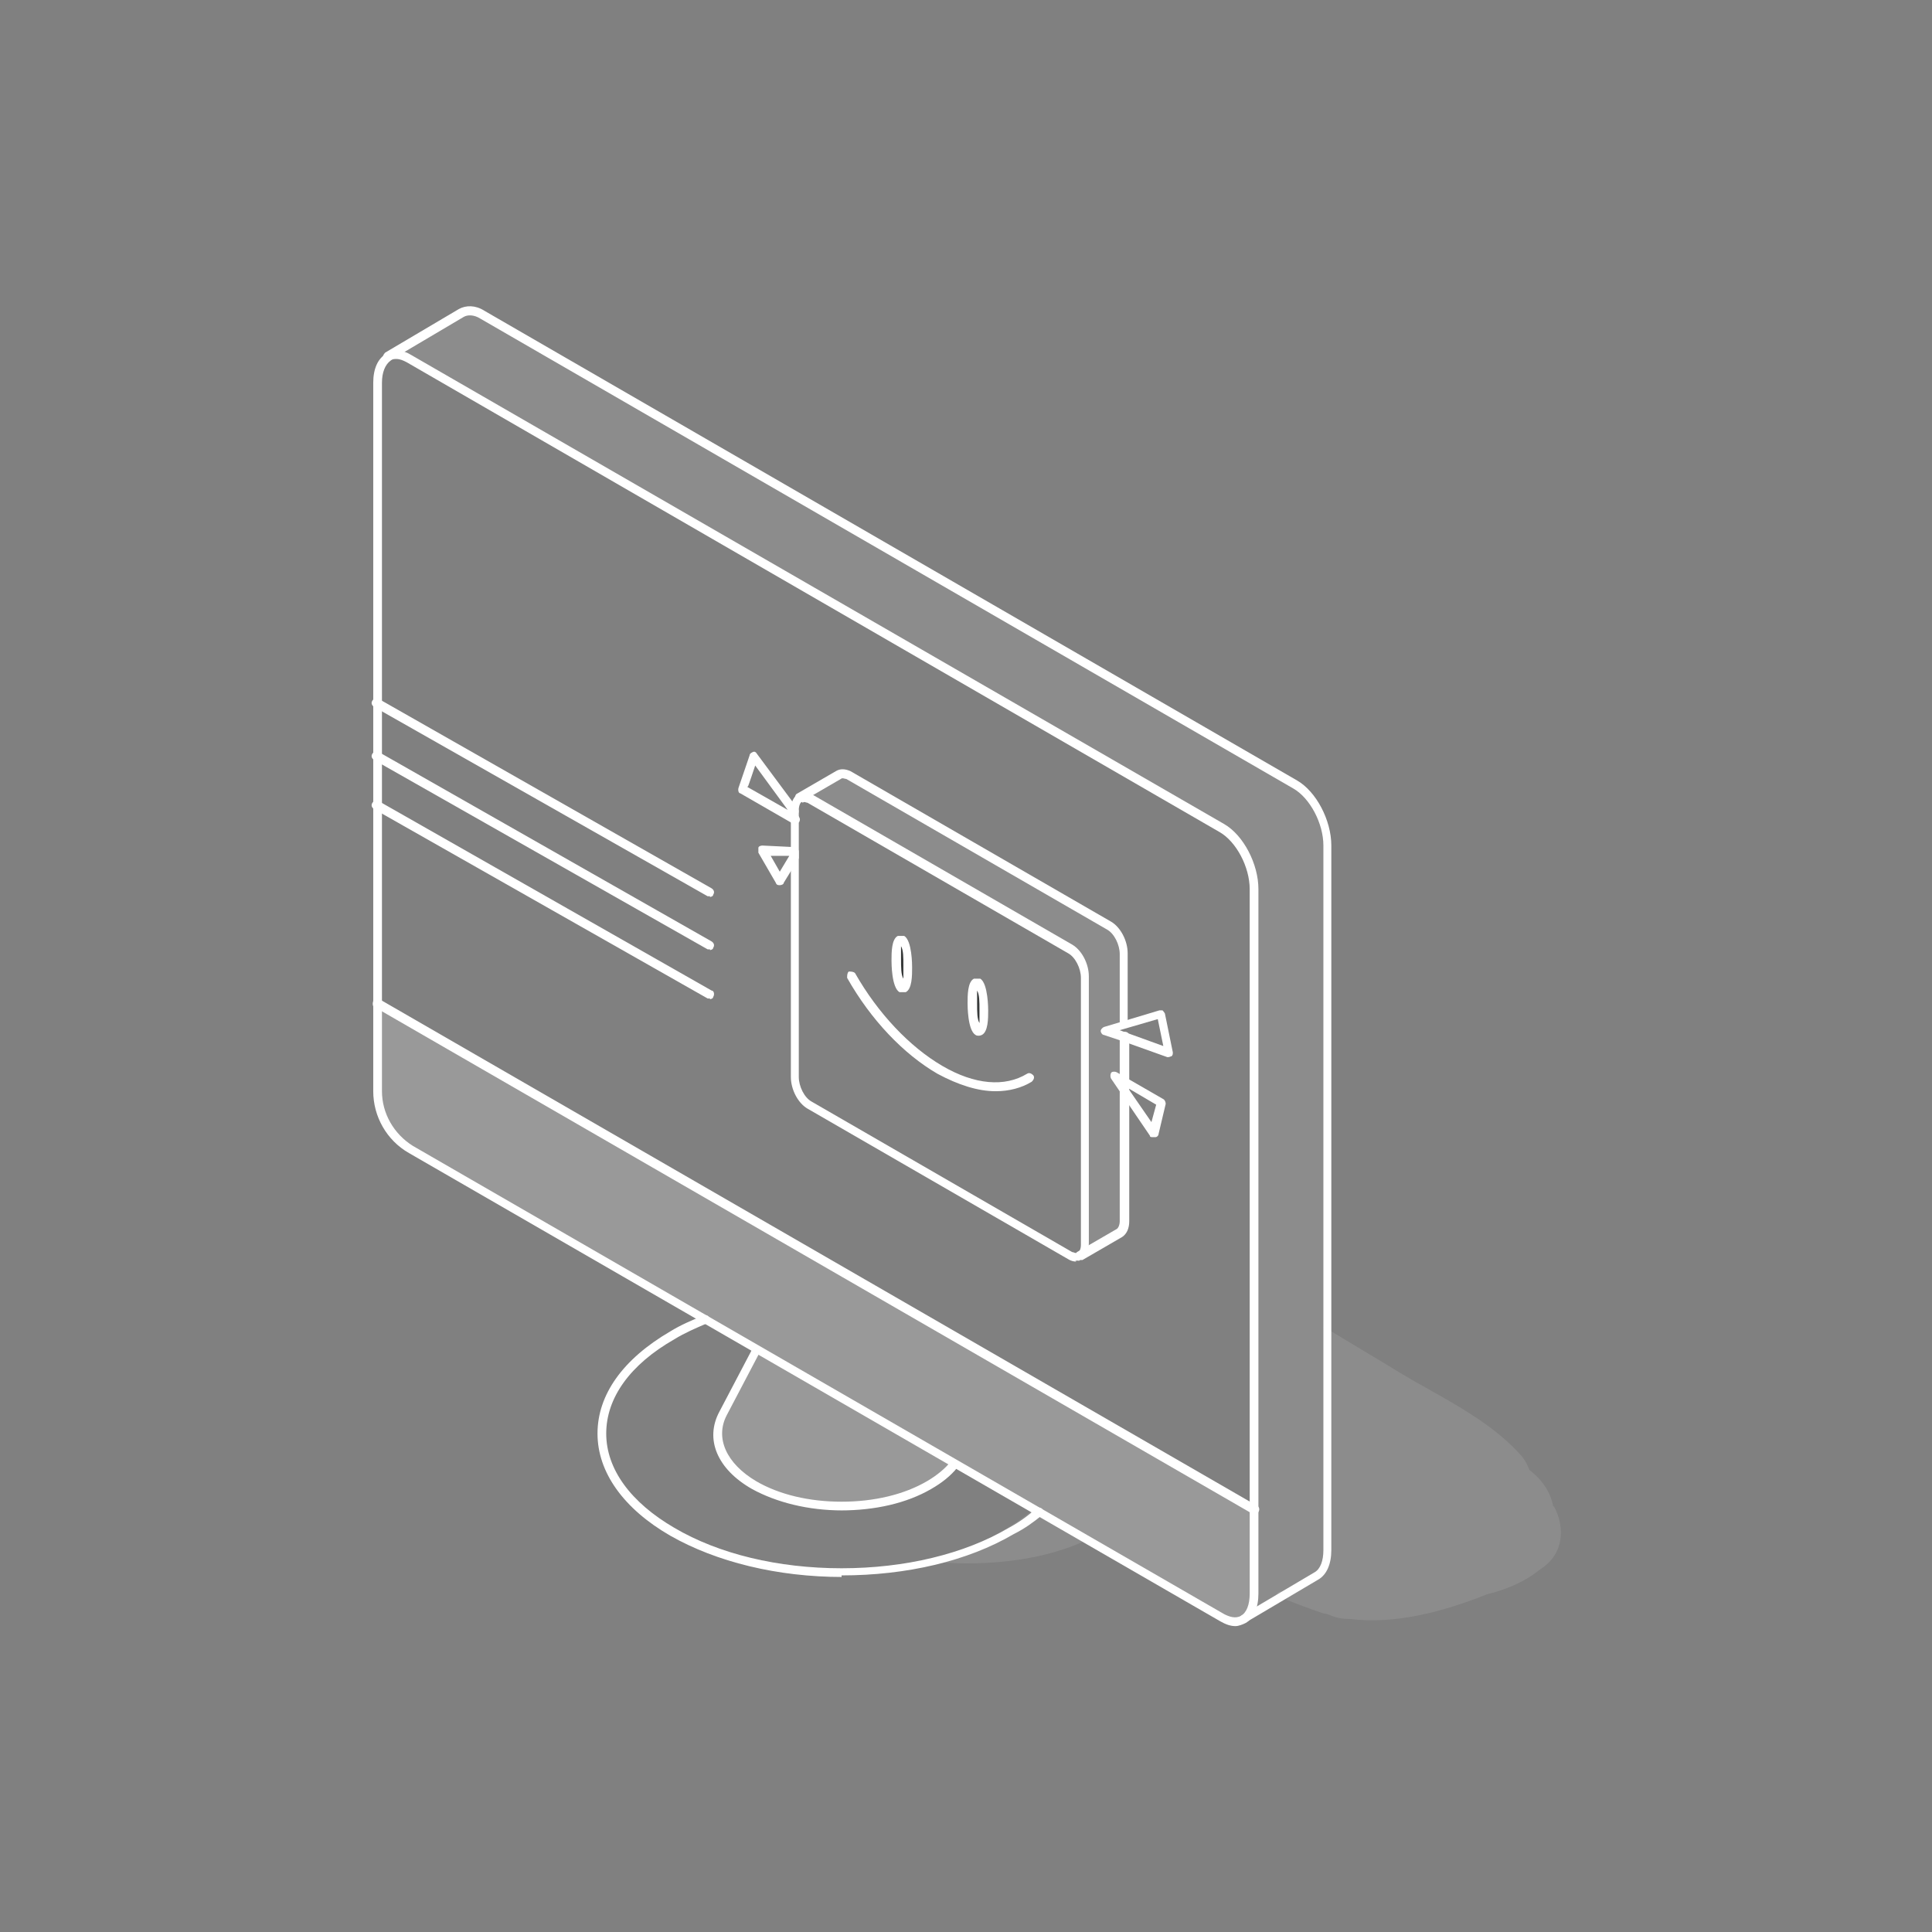 <?xml version="1.0" encoding="UTF-8"?>
<svg id="Icons" xmlns="http://www.w3.org/2000/svg" version="1.1" viewBox="0 0 243.8 243.8">
  <rect x="0" y="0" width="243.8" height="243.8" fill="#808080" stroke="none"/>
  <!-- Generator: Adobe Illustrator 30.0.0, SVG Export Plug-In . SVG Version: 2.1.1 Build 123)  -->
  <defs>
    <style>
      .st0 {
        fill: #373a3a;
      }

      .st1 {
        fill: #fff;
      }

      .st2 {
        opacity: .2;
      }

      .st3 {
        opacity: .1;
      }
    </style>
  </defs>
  <g class="st3">
    <path class="st1" d="M130.9,190.2c-1.2.8-2.2,1.6-2.8,2-3.1,2-6.6,3.7-10.2,4.5-.3.1-.6.2-.9.3,6.2.7,14,.2,20-2.6-2.1-1.2-4.1-2.7-6.1-4.1h0Z"/>
  </g>
  <g class="st3">
    <path class="st1" d="M196,190.1c-.3-1.7-1.3-3.3-3-4.6-.3-.8-.7-1.5-1.3-2.1-4-4.4-10.1-7.2-15.1-10.2-1.4-.9-5-3-9.6-5.8,1.2,5.8.7,12.1.5,18,0,2.2,0,4.4-.1,6.6,0,1.9,0,4.1-.9,5.8-1.1,1.9-3.2,2.6-5.2,3.1,0,.1-.2.2-.3.4,2,.9,4,1.6,6,2.3.3,0,.5.1.8.2.9.4,1.7.5,2.6.5,5.6.7,11.7-.9,17.2-3.1,2.4-.6,4.7-1.5,6.8-3.2,3-1.9,3.1-5.3,1.7-7.9h0Z"/>
  </g>
  <g>
    <g class="st2">
      <path class="st1" d="M47.6,126.5v11.2c0,3,1.6,5.8,4.2,7.3l102.4,59.1c1,.6,1.9.6,2.7.2.8-.5,1.4-1.6,1.4-3.2v-10.8l-110.7-63.9h0Z"/>
    </g>
    <g class="st3">
      <path class="st1" d="M58.2,39.6l-9.2,5.4c.7-.4,1.6-.3,2.6.2l102.6,59.3c2.2,1.3,4,4.7,4,7.7v88.9c0,1.6-.5,2.8-1.4,3.2l9.3-5.5c.8-.5,1.4-1.6,1.4-3.2v-88.9c0-3-1.8-6.4-4-7.7L60.9,39.8c-1-.6-1.9-.6-2.7-.2h0Z"/>
    </g>
    <g class="st2">
      <path class="st1" d="M91.3,178.3c-1.6,3.1-.3,6.6,3.9,9,3.1,1.8,7.1,2.6,11.1,2.6s8-.9,11.1-2.6c1.3-.8,2.4-1.7,3.1-2.6l-25.1-14.5-4.2,8h0Z"/>
    </g>
  </g>
  <g>
    <path class="st1" d="M155.9,205.2c-.6,0-1.2-.2-1.9-.6l-102.4-59.1c-2.8-1.6-4.5-4.6-4.5-7.8V48.3c0-1.8.6-3.1,1.7-3.7h0c.9-.5,2-.5,3.1.2l102.6,59.2c2.4,1.4,4.3,5,4.3,8.2v88.9c0,1.8-.6,3.1-1.6,3.7-.4.2-.9.4-1.3.4h0ZM50,45.3c-.2,0-.5,0-.7.2h0c-.7.5-1.1,1.5-1.1,2.8v89.4c0,2.8,1.5,5.4,3.9,6.9l102.4,59.1c.6.3,1.4.6,2.1.2.7-.4,1.1-1.4,1.1-2.8v-88.9c0-2.8-1.7-6-3.8-7.2L51.3,45.7c-.4-.2-.8-.4-1.3-.4h0ZM49.1,45h0Z"/>
    <path class="st1" d="M158.3,191h-.3l-110.7-63.9c-.3,0-.3-.5-.2-.8s.5-.4.8-.2l110.7,63.9c.3.1.4.5.2.8-.1.2-.3.3-.5.3h0Z"/>
    <path class="st1" d="M156.9,205c-.2,0-.4-.1-.5-.3-.1-.3,0-.6.2-.8l9.3-5.5c.7-.4,1.1-1.4,1.1-2.8v-88.9c0-2.8-1.7-6-3.8-7.2L60.6,40.2c-.8-.5-1.6-.5-2.1-.2l-9.3,5.5c-.3.2-.6,0-.8-.2s0-.6.2-.8l9.3-5.5c.9-.5,2.1-.5,3.2.2l102.6,59.3c2.4,1.4,4.3,5,4.3,8.2v88.9c0,1.8-.6,3.1-1.6,3.7l-9.3,5.5h-.3v.2Z"/>
    <path class="st1" d="M106.3,190.6c-4.3,0-8.3-1-11.4-2.7-4.4-2.5-6-6.3-4.1-9.8l4.2-8c0-.3.5-.4.7-.2s.4.5.2.7l-4.2,8c-1.5,2.9,0,6.1,3.7,8.3,2.9,1.7,6.7,2.6,10.8,2.6s7.9-.9,10.8-2.6c1.2-.7,2.3-1.6,3-2.5.2-.2.5-.3.8,0s.3.5,0,.8c-.8,1-1.9,1.9-3.3,2.7-3.1,1.8-7.1,2.7-11.4,2.7h.2Z"/>
    <path class="st1" d="M106.3,199c-8.2,0-15.9-1.9-21.7-5.2-5.9-3.4-9.2-8-9.2-12.9s3.2-9.4,9.2-12.9c1.3-.8,2.7-1.4,4.2-2,.3-.1.6,0,.7.3s0,.6-.3.7c-1.4.6-2.8,1.2-4.1,2-5.6,3.2-8.6,7.4-8.6,11.9s3.1,8.7,8.6,11.9c5.6,3.3,13.1,5.1,21.1,5.1s15.5-1.8,21.1-5.1c1.3-.7,2.4-1.5,3.4-2.4.2-.2.6-.2.8,0s.2.6,0,.8c-1.1.9-2.2,1.7-3.6,2.4-5.8,3.4-13.5,5.2-21.7,5.2h0v.2Z"/>
  </g>
  <g>
    <g>
      <g class="st3">
        <path class="st1" d="M140.5,135.7l1.4,2v16.5c0,.8-.2,1.3-.6,1.5l-5,2.9c.4-.2.6-.8.6-1.5v-33.7c0-1.4-.8-2.9-1.9-3.5l-32.9-19c-.4-.3-.9-.3-1.2,0l5-2.9c.3-.2.8-.2,1.2,0l32.9,19c1,.6,1.9,2.2,1.9,3.5v8.8l-2.4.7,2.4.8v5.7l-1.4-.8h0Z"/>
      </g>
      <path class="st0" d="M123.4,124c.4.2.8,1.8.8,3.5s-.3,2.9-.8,2.6c-.4-.2-.8-1.8-.8-3.5s.3-2.9.8-2.6Z"/>
      <path class="st0" d="M113.8,118.4c.4.2.8,1.8.8,3.5s-.3,2.9-.8,2.6-.8-1.8-.8-3.5.3-2.9.8-2.7h0Z"/>
    </g>
    <g>
      <path class="st1" d="M135.8,159.2c-.3,0-.7-.1-1-.3l-32.9-19c-1.2-.7-2.1-2.4-2.1-4v-33.7c0-.9.3-1.6.9-2h0c.5-.3,1.1-.2,1.7,0l32.9,19c1.2.7,2.1,2.4,2.1,4v33.7c0,.9-.3,1.6-.9,2-.2.1-.5.2-.8.2h0ZM101.2,101.2h0c-.2,0-.4.5-.4,1v33.7c0,1.2.7,2.6,1.6,3.1l32.9,19c.2,0,.4.2.7.1.2-.1.4-.5.4-1v-33.7c0-1.2-.7-2.6-1.6-3.1l-32.9-19c-.2,0-.4-.2-.6,0h0Z"/>
      <path class="st1" d="M125.6,137.7c-2.2,0-4.7-.8-7.3-2.2-4.3-2.5-8.4-6.8-11.4-12.1,0-.3,0-.6.2-.8.3,0,.6,0,.8.2,2.9,5.1,6.9,9.3,11,11.7,4.1,2.4,7.9,2.7,10.7,1,.3-.2.6,0,.8.2.2.3,0,.6-.2.8-1.3.8-2.9,1.2-4.5,1.2h-.1Z"/>
      <path class="st1" d="M113.9,125.2c0,0-.3,0-.4,0-1-.6-1-3.7-1-4,0-1,0-2.7.8-3.1.2,0,.5,0,.8,0,1,.6,1,3.7,1,4,0,1,0,2.7-.8,3.1,0,0-.2,0-.4,0h0ZM113.7,119.4c0,.4,0,.9,0,1.6,0,1.1,0,2,.3,2.5,0-.4,0-.9,0-1.6,0-1.1,0-2-.3-2.5h0Z"/>
      <path class="st1" d="M123.5,130.7c0,0-.3,0-.4-.1-1-.6-1-3.7-1-4,0-1,0-2.7.8-3.1.2,0,.5,0,.8,0,1,.6,1,3.9,1,4,0,1,0,2.7-.8,3.1,0,0-.2.1-.4.1h0ZM123.3,125c0,.4,0,.9,0,1.6,0,1.1,0,2,.3,2.5,0-.4,0-.9,0-1.6,0-1.1,0-2-.3-2.5h0Z"/>
      <path class="st1" d="M147.5,133.4h-.2l-5.6-2h0l-2.4-.8c-.2,0-.4-.3-.4-.5s.2-.4.4-.5l7-2.1h.4c0,0,.2.2.3.4l1,4.9c0,.2,0,.4-.2.5-.1,0-.2.1-.4.1h0ZM142.1,130.3l4.7,1.7-.7-3.4-4.8,1.4.8.3h0Z"/>
      <path class="st1" d="M145.5,143.5c-.2,0-.4,0-.4-.2l-4.9-7.2c-.1-.2-.1-.5,0-.7s.5-.2.7-.1l5.9,3.4c.2.1.3.4.3.6l-.9,3.8c0,.2-.2.4-.4.4h-.3ZM142.4,137.4l2.9,4.2.6-2.2-3.4-2h-.1Z"/>
      <path class="st1" d="M100.3,103.9h-.3l-6.6-3.8c-.2,0-.3-.4-.2-.7l1.4-4.1c0-.2.2-.3.4-.4s.4,0,.5.2l5.2,7c.2.2,0,.6,0,.8h0c.2.2.3.5.2.7,0,.2-.3.3-.5.3h0ZM94.3,99.3l5.1,2.9-4.1-5.6s-.9,2.7-.9,2.6h0Z"/>
      <path class="st1" d="M98.4,111.7h0c-.2,0-.4,0-.5-.3l-2.2-3.8c0-.2,0-.4,0-.6s.3-.3.5-.3l4.1.2c.3,0,.5.3.5.6v.2c0,.2,0,.4,0,.6l-1.9,3.1c0,.2-.3.3-.5.3h0ZM97.2,107.9l1.2,2.1,1.2-2h-2.5c0,0,.1,0,.1,0Z"/>
      <path class="st1" d="M141.9,129.8c-.3,0-.6-.2-.6-.6v-8.8c0-1.2-.7-2.6-1.6-3.1l-32.9-19c-.2,0-.5-.2-.7,0l-5,2.9c-.3.2-.6,0-.8-.2,0-.3,0-.6.2-.8l5-2.9c.5-.3,1.1-.3,1.8,0l32.9,19c1.2.7,2.1,2.4,2.1,4v8.8c0,.3-.2.6-.6.6h.2Z"/>
      <path class="st1" d="M141.9,137.1c-.3,0-.6-.2-.6-.6v-5.7c0-.3.2-.6.6-.6s.6.2.6.6v5.7c0,.3-.2.6-.6.6Z"/>
      <path class="st1" d="M136.2,159.1c-.2,0-.4-.1-.5-.3-.1-.3,0-.6.2-.8l5-2.9c.2-.1.4-.5.4-1v-16.5c0-.3.2-.6.6-.6s.6.2.6.6v16.5c0,.9-.3,1.6-.9,2l-5,2.9h-.4Z"/>
    </g>
  </g>
  <path class="st1" d="M89.6,113.1h-.3l-42.1-23.9c-.3-.2-.4-.5-.2-.8s.5-.4.8-.2l42,23.9c.3.2.4.5.2.8,0,.2-.3.3-.5.3h.1Z"/>
  <path class="st1" d="M89.6,119.8h-.3l-42.1-23.9c-.3-.2-.4-.5-.2-.8s.5-.4.8-.2l42,23.9c.3.2.4.5.2.8,0,.2-.3.3-.5.3h.1Z"/>
  <path class="st1" d="M89.6,126h-.3l-42.1-23.9c-.3-.2-.4-.5-.2-.8s.5-.4.8-.2l42,23.9c.3,0,.4.5.2.8,0,.2-.3.3-.5.3h.1Z"/>
</svg>